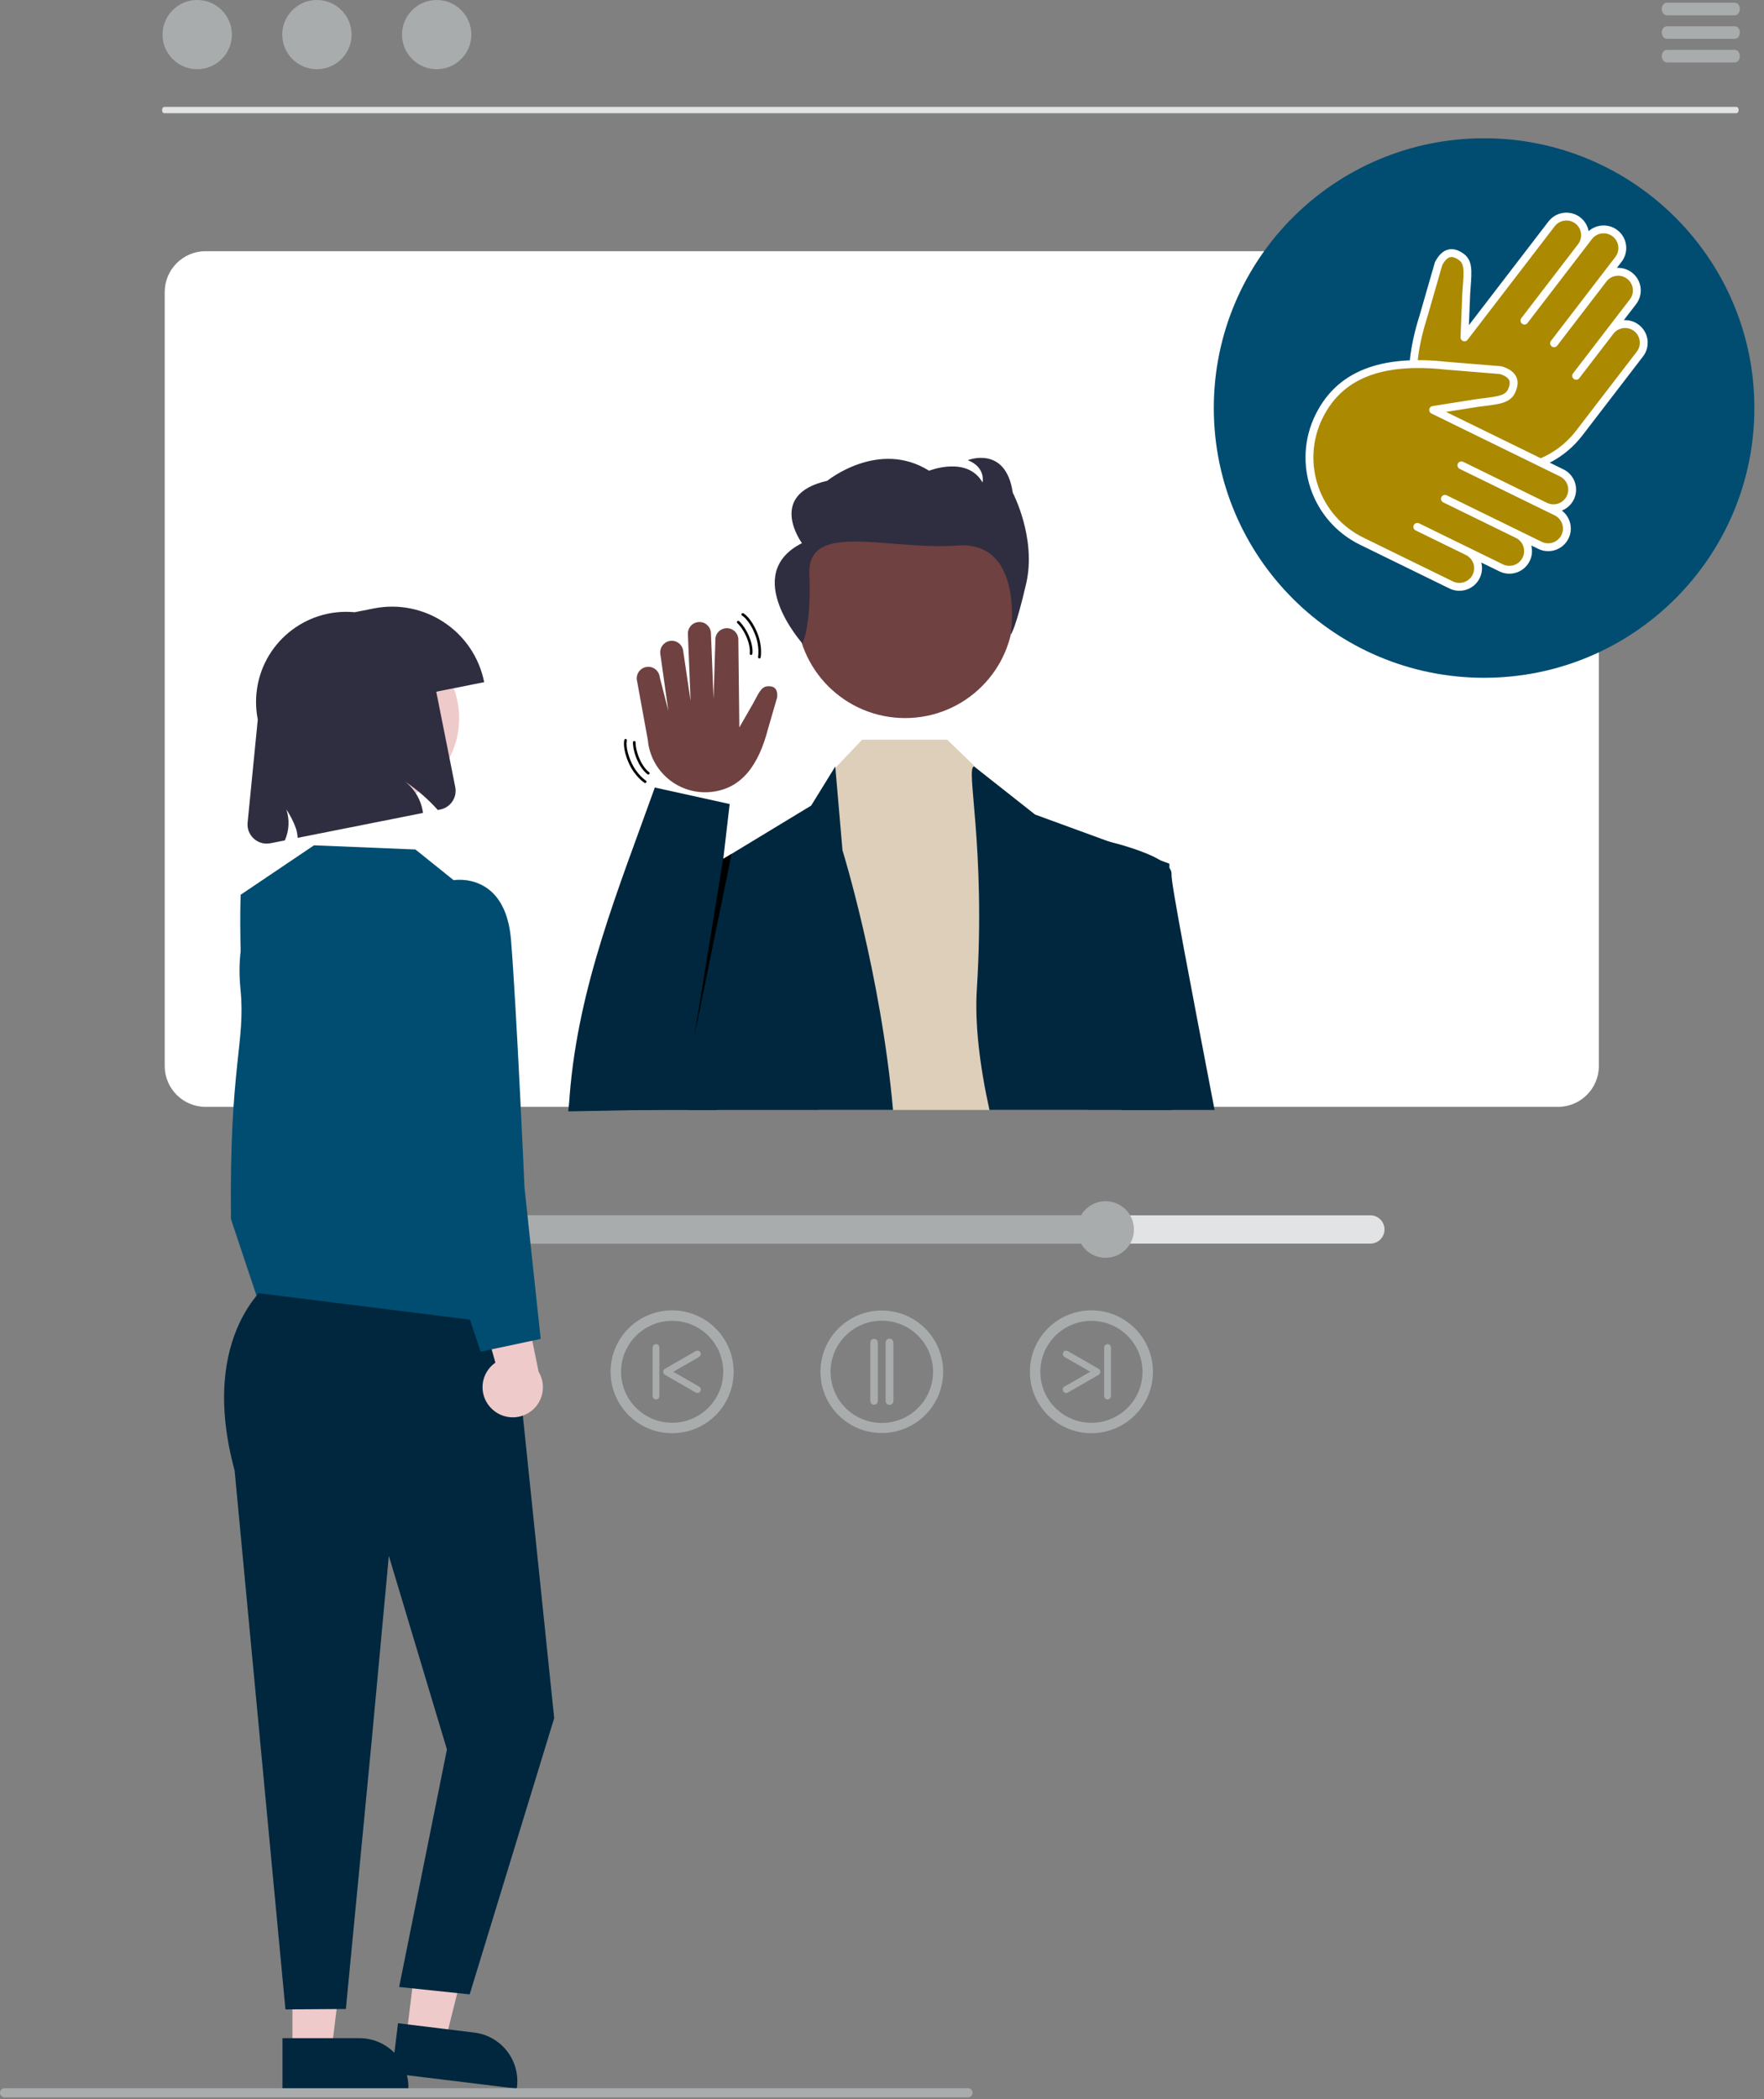 <svg width="269" height="320" viewBox="0 0 269 320" fill="none" xmlns="http://www.w3.org/2000/svg">
<rect x="0" y="0" width="269" height="320" fill="#808080" stroke="none"/>
<g clip-path="url(#clip0_8094_1344)">
<path d="M264.788 17.261H25.061C24.87 17.261 24.711 17.042 24.711 16.779C24.711 16.516 24.865 16.305 25.061 16.299H264.788C264.979 16.299 265.136 16.516 265.136 16.779C265.136 17.042 264.984 17.254 264.788 17.261Z" fill="#E1E3E4"/>
<path d="M30.073 10.549C32.991 10.549 35.359 8.189 35.359 5.276C35.359 2.363 32.991 -0 30.073 -0C27.151 -0 24.785 2.363 24.785 5.276C24.785 8.189 27.151 10.549 30.073 10.549Z" fill="#A9ACAD"/>
<path d="M48.329 10.549C51.249 10.549 53.615 8.189 53.615 5.276C53.615 2.363 51.249 -0 48.329 -0C45.411 -0 43.043 2.363 43.043 5.276C43.043 8.189 45.411 10.549 48.329 10.549Z" fill="#A9ACAD"/>
<path d="M66.589 10.549C69.51 10.549 71.875 8.189 71.875 5.276C71.875 2.363 69.51 -0 66.589 -0C63.671 -0 61.305 2.363 61.305 5.276C61.305 8.189 63.671 10.549 66.589 10.549Z" fill="#A9ACAD"/>
<path d="M264.549 2.329H254.184C253.759 2.329 253.414 1.901 253.414 1.375C253.414 0.842 253.759 0.413 254.181 0.413H264.549C264.975 0.413 265.32 0.842 265.314 1.375C265.314 1.901 264.971 2.329 264.549 2.329Z" fill="#A9ACAD"/>
<path d="M264.549 5.921H254.185C253.759 5.921 253.414 5.493 253.414 4.967C253.414 4.435 253.759 4.007 254.181 4.007H264.549C264.975 4.007 265.32 4.435 265.314 4.967C265.314 5.493 264.971 5.921 264.549 5.921Z" fill="#A9ACAD"/>
<path d="M264.549 9.52H254.184C253.759 9.52 253.414 9.092 253.414 8.566C253.414 8.033 253.759 7.604 254.181 7.604H264.549C264.975 7.604 265.314 8.038 265.314 8.566C265.314 9.092 264.971 9.52 264.549 9.52Z" fill="#A9ACAD"/>
<path d="M31.357 38.295H237.575C241.022 38.295 243.817 41.085 243.817 44.528V162.514C243.817 165.958 241.022 168.748 237.575 168.748H31.357C27.912 168.748 25.117 165.958 25.117 162.514V44.528C25.117 41.085 27.912 38.295 31.357 38.295Z" fill="white"/>
<path d="M138.024 109.473C147.167 109.473 154.58 102.077 154.58 92.955C154.58 83.831 147.167 76.436 138.024 76.436C128.88 76.436 121.469 83.831 121.469 92.955C121.469 102.077 128.88 109.473 138.024 109.473Z" fill="#6F4141"/>
<path d="M165.899 169.219H124.801L127.105 117.366L127.388 117.068L131.468 112.772H144.443L149.26 117.423L149.644 117.795L159.891 127.589L165.899 169.219Z" fill="#DECFBA"/>
<path d="M136.186 169.219H104.95C104.744 149.373 104.578 134.401 104.578 134.401L106.17 133.436H106.183L123.698 122.817L127.375 116.856L127.392 117.068L128.474 129.631C128.474 129.631 134.351 148.577 136.18 169.219H136.186Z" fill="#00273E"/>
<path d="M178.682 169.219H150.886C149.401 162.497 148.627 156.095 148.965 150.756C150.329 128.95 147.183 116.856 148.546 116.856L149.27 117.423L157.84 124.18L169.129 128.31L176.961 131.176L178.327 131.674V132.33C178.327 135.632 178.366 150.951 178.677 169.219H178.682Z" fill="#00273E"/>
<path d="M122.36 98.075C122.36 98.075 123.751 95.633 123.426 87.486C123.099 79.341 135.54 83.946 145.934 83.168C156.33 82.388 154.129 96.777 154.129 96.777C154.129 96.777 154.879 95.924 156.484 88.979C158.089 82.035 154.443 75.118 154.443 75.118C153.371 67.824 147.58 70.158 147.58 70.158C150.367 71.24 149.834 73.557 149.834 73.557C147.477 69.432 141.685 71.766 141.685 71.766C133.968 66.932 126.149 73.299 126.149 73.299C116.825 75.41 122.295 82.807 122.295 82.807C112.922 87.532 122.354 98.081 122.354 98.081L122.36 98.075Z" fill="#2F2E41"/>
<path d="M95.9 169.219C96.698 153.304 97.31 140.814 97.071 139.854C96.4 137.171 105.887 133.545 106.18 133.436L107.993 134.407L109.316 169.225H95.894L95.9 169.219Z" fill="#00273E"/>
<path d="M185.216 169.219H171.112L167.074 129.43L168.736 128.218C168.736 128.218 168.882 128.251 169.133 128.31C170.422 128.63 174.596 129.717 176.966 131.175C177.486 131.473 177.95 131.861 178.328 132.332C178.558 132.606 178.674 132.959 178.652 133.32C178.531 134.447 181.608 150.379 185.216 169.219Z" fill="#00273E"/>
<path d="M208.968 185.281H59.979C58.785 185.281 57.816 186.249 57.816 187.438C57.816 188.627 58.785 189.596 59.979 189.596H208.968C210.161 189.596 211.13 188.627 211.13 187.438C211.13 186.249 210.161 185.281 208.968 185.281Z" fill="#E1E3E4"/>
<path d="M99.606 137.207C102.848 131.677 110.869 131.156 114.468 136.459C115.455 137.912 115.173 139.538 115.411 141.501C116.094 147.183 100.734 169.173 100.734 169.173L86.652 169.433C86.652 169.433 86.836 167.817 86.88 166.906C88.213 150.273 94.305 135.591 99.856 120.064L111.271 122.58L109.785 135.331L105.026 160.108L99.617 137.207H99.606Z" fill="#00273E"/>
<path fill-rule="evenodd" clip-rule="evenodd" d="M110.273 130.942L111.559 130.177L105.887 157.966L110.273 130.942Z" fill="black"/>
<path d="M168.6 185.281V189.596H59.979C58.785 189.596 57.816 188.627 57.816 187.438C57.816 186.249 58.785 185.281 59.979 185.281H168.6Z" fill="#A9ACAD"/>
<path d="M168.592 191.757C170.979 191.757 172.916 189.826 172.916 187.444C172.916 185.062 170.979 183.131 168.592 183.131C166.204 183.131 164.27 185.062 164.27 187.444C164.27 189.826 166.204 191.757 168.592 191.757Z" fill="#A9ACAD"/>
<path d="M134.471 218.043C129.54 218.043 125.543 214.056 125.543 209.136C125.543 204.215 129.54 200.228 134.471 200.228C139.402 200.228 143.396 204.215 143.396 209.136C143.396 214.056 139.395 218.037 134.471 218.043ZM134.471 200.915C129.919 200.915 126.225 204.599 126.225 209.14C126.225 213.682 129.919 217.368 134.471 217.368C139.024 217.368 142.716 213.682 142.716 209.14C142.716 204.599 139.024 200.921 134.471 200.915Z" fill="#A9ACAD" stroke="#A9ACAD" stroke-width="0.86" stroke-miterlimit="2" stroke-linejoin="round"/>
<path d="M133.293 213.934C133.104 213.934 132.949 213.779 132.949 213.59V204.683C132.949 204.494 133.098 204.34 133.288 204.334C133.475 204.334 133.631 204.483 133.637 204.672V213.585C133.637 213.772 133.482 213.928 133.293 213.928V213.934Z" fill="#A9ACAD" stroke="#A9ACAD" stroke-width="0.46" stroke-miterlimit="2" stroke-linejoin="round"/>
<path d="M135.648 213.934C135.461 213.934 135.305 213.779 135.305 213.59V204.683C135.305 204.494 135.454 204.34 135.643 204.334C135.832 204.334 135.987 204.483 135.992 204.672V213.585C135.992 213.772 135.838 213.928 135.648 213.928V213.934Z" fill="#A9ACAD" stroke="#A9ACAD" stroke-width="0.51" stroke-miterlimit="2" stroke-linejoin="round"/>
<path d="M93.566 209.136C93.566 204.215 97.562 200.228 102.493 200.228C107.424 200.228 111.421 204.215 111.421 209.136C111.421 214.056 107.424 218.043 102.493 218.043C97.562 218.043 93.572 214.05 93.566 209.136ZM94.254 209.136C94.254 213.677 97.948 217.36 102.5 217.36C107.053 217.36 110.744 213.677 110.744 209.136C110.744 204.594 107.053 200.91 102.5 200.91C97.948 200.91 94.261 204.594 94.254 209.136Z" fill="#A9ACAD" stroke="#A9ACAD" stroke-width="0.91" stroke-miterlimit="2" stroke-linejoin="round"/>
<path d="M106.354 212.132C106.514 212.132 106.641 212.007 106.641 211.845C106.641 211.744 106.588 211.652 106.497 211.6L102.215 209.134L106.497 206.67C106.634 206.589 106.681 206.418 106.6 206.28C106.52 206.142 106.349 206.098 106.211 206.177L101.498 208.893C101.36 208.974 101.314 209.145 101.395 209.283C101.417 209.329 101.458 209.362 101.498 209.386L106.211 212.102C106.257 212.126 106.303 212.143 106.354 212.143V212.132Z" fill="#A9ACAD" stroke="#A9ACAD" stroke-width="0.46" stroke-miterlimit="2" stroke-linejoin="round"/>
<path d="M100.037 213.121C100.197 213.121 100.324 212.996 100.324 212.836V205.428C100.324 205.267 100.197 205.142 100.037 205.142C99.88 205.142 99.75 205.267 99.75 205.428V212.836C99.75 212.996 99.875 213.121 100.037 213.121Z" fill="#A9ACAD" stroke="#A9ACAD" stroke-width="0.46" stroke-miterlimit="2" stroke-linejoin="round"/>
<path d="M166.436 218.043C161.505 218.043 157.508 214.056 157.508 209.136C157.508 204.215 161.505 200.228 166.436 200.228C171.365 200.228 175.362 204.215 175.362 209.136C175.362 214.056 171.36 218.037 166.436 218.043ZM166.436 200.915C161.884 200.915 158.19 204.599 158.19 209.14C158.19 213.682 161.884 217.368 166.436 217.368C170.987 217.368 174.679 213.682 174.679 209.14C174.679 204.599 170.987 200.921 166.436 200.915Z" fill="#A9ACAD" stroke="#A9ACAD" stroke-width="0.91" stroke-miterlimit="2" stroke-linejoin="round"/>
<path d="M162.578 212.132C162.418 212.132 162.293 212.007 162.293 211.845C162.293 211.744 162.343 211.652 162.435 211.6L166.719 209.134L162.435 206.67C162.297 206.589 162.253 206.418 162.332 206.28C162.413 206.142 162.584 206.098 162.722 206.177L167.436 208.893C167.572 208.974 167.618 209.145 167.539 209.283C167.515 209.329 167.476 209.362 167.436 209.386L162.722 212.102C162.676 212.126 162.63 212.143 162.578 212.143V212.132Z" fill="#A9ACAD" stroke="#A9ACAD" stroke-width="0.46" stroke-miterlimit="2" stroke-linejoin="round"/>
<path d="M168.9 213.121C168.74 213.121 168.613 212.996 168.613 212.836V205.428C168.613 205.267 168.74 205.142 168.9 205.142C169.055 205.142 169.187 205.267 169.187 205.428V212.836C169.187 212.996 169.06 213.121 168.9 213.121Z" fill="#A9ACAD" stroke="#A9ACAD" stroke-width="0.46" stroke-miterlimit="2" stroke-linejoin="round"/>
<path d="M43.111 215.85C41.328 214.065 41.328 211.183 43.117 209.404C43.306 209.215 43.512 209.044 43.736 208.888L39.344 193.289L47.382 195.85L50.324 210.272C51.631 212.441 50.932 215.26 48.759 216.566C46.941 217.658 44.608 217.366 43.117 215.856L43.111 215.85Z" fill="#FFB6B6"/>
<path d="M42.399 138.135L40.739 136.408C40.739 136.408 35.589 139.937 36.677 150.876C37.481 158.953 34.94 162.379 35.221 185.862L42.399 207.367L50.702 203.025L44.694 176.492L42.399 138.14V138.135Z" fill="#004D71"/>
<path d="M44.594 312.667H50.545L53.377 289.756H44.594V312.667Z" fill="#EFCACA"/>
<path d="M43.078 310.727H54.803C58.931 310.727 62.275 314.063 62.275 318.181V318.424H43.078V310.727Z" fill="#00273E"/>
<path d="M61.961 310.561L67.872 311.282L73.474 288.891L64.752 287.823L61.961 310.561Z" fill="#EFCACA"/>
<path d="M60.69 308.45L72.328 309.875C76.423 310.379 79.335 314.096 78.835 318.183L78.807 318.422L59.754 316.095L60.695 308.458L60.69 308.45Z" fill="#00273E"/>
<path d="M41.51 195.199C41.51 195.199 30.044 203.019 35.777 224.185L43.529 306.346L52.742 306.283L56.647 265.741L59.295 237.2L68.155 266.714L60.867 302.925L71.622 304.053L84.511 261.938L78.297 201.978L41.51 195.194V195.199Z" fill="#00273E"/>
<path d="M69.178 134.188L63.348 129.509L47.884 128.873L36.7 136.408C36.7 136.408 35.547 163.238 43.114 187.133L39.147 197.116L78.817 202.081L69.178 134.188Z" fill="#004D71"/>
<path d="M59.345 122.469C66.526 121.044 71.191 114.077 69.76 106.909C68.332 99.74 61.352 95.084 54.171 96.511C46.989 97.936 42.325 104.902 43.753 112.071C45.182 119.24 52.163 123.894 59.345 122.469Z" fill="#EFCACA"/>
<path d="M56.983 92.763L54.089 93.336C46.523 92.628 39.814 98.177 39.106 105.732C38.983 107.052 39.051 108.387 39.31 109.688L37.76 125.41C37.602 127.017 38.781 128.441 40.384 128.601C40.671 128.632 40.959 128.614 41.241 128.558L43.438 128.121C44.1 126.631 44.179 124.946 43.668 123.403C44.276 124.316 44.771 125.296 45.139 126.326C45.282 126.782 45.365 127.254 45.391 127.734L64.507 123.939C64.256 122.046 63.271 120.321 61.758 119.148C63.604 120.378 65.286 121.837 66.766 123.49L67.126 123.418C68.711 123.104 69.739 121.57 69.423 119.988L66.527 105.452L73.835 104.001C72.291 96.251 64.747 91.221 56.983 92.763Z" fill="#2F2E41"/>
<path d="M74.92 214.707C73.138 212.921 73.138 210.037 74.927 208.259C75.116 208.07 75.32 207.898 75.545 207.744L71.152 192.143L79.193 194.707L82.134 209.129C83.442 211.297 82.739 214.118 80.568 215.422C78.749 216.515 76.416 216.222 74.927 214.712L74.92 214.707Z" fill="#EFCACA"/>
<path d="M64.147 137.147L69.176 134.19C69.176 134.19 77.082 132.799 77.929 143.313C78.779 153.827 79.989 181.116 79.989 181.116L82.454 204.124L73.296 206.068L62.777 174.605L64.142 137.147H64.147Z" fill="#004D71"/>
<path d="M147.618 319.748H0.693C0.311 319.748 0 319.435 0 319.054C0 318.674 0.311 318.363 0.693 318.363H147.618C147.998 318.363 148.311 318.674 148.311 319.054C148.311 319.435 147.998 319.748 147.618 319.748Z" fill="#A9ACAD"/>
<path d="M226.315 103.332C249.079 103.332 267.533 84.919 267.533 62.205C267.533 39.492 249.079 21.079 226.315 21.079C203.55 21.079 185.098 39.492 185.098 62.205C185.098 84.919 203.55 103.332 226.315 103.332Z" fill="#004D71"/>
<path d="M223.324 51.437L223.596 44.724C223.745 42.047 224.153 40.152 222.896 39.211C221.528 38.192 220.37 38.348 219.384 40.174L217.124 48.02C214.411 56.531 214.624 63.884 220.868 68.654C227.11 73.427 236.051 72.244 240.835 66.011L250.076 53.977C251.032 52.73 250.795 50.946 249.546 49.991C248.298 49.037 246.509 49.274 245.553 50.521L240.355 57.291L249.019 46.008C249.975 44.761 249.739 42.977 248.489 42.023C247.241 41.068 245.452 41.305 244.496 42.552L236.989 52.331L246.807 39.542C247.763 38.295 247.526 36.513 246.277 35.558C245.029 34.604 243.24 34.839 242.284 36.086L232.466 48.875L241.127 37.59C242.085 36.343 241.848 34.561 240.6 33.605C239.351 32.651 237.564 32.89 236.606 34.135L223.324 51.437Z" fill="#AB8900" stroke="white" stroke-width="1.2" stroke-miterlimit="10" stroke-linecap="round" stroke-linejoin="round"/>
<path d="M218.545 62.502L225.195 61.449C227.854 61.064 229.795 61.094 230.474 59.676C231.209 58.138 230.829 57.035 228.839 56.43L220.687 55.766C211.792 54.784 204.608 56.439 201.143 63.488C197.679 70.537 200.593 79.052 207.655 82.506L221.294 89.178C222.706 89.868 224.412 89.287 225.105 87.876C225.798 86.466 225.214 84.763 223.803 84.073L216.131 80.32L228.917 86.574C230.329 87.266 232.037 86.683 232.728 85.272C233.423 83.864 232.838 82.16 231.426 81.469L220.345 76.049L234.835 83.137C236.249 83.829 237.955 83.246 238.648 81.835C239.342 80.426 238.759 78.723 237.345 78.032L222.855 70.944L235.64 77.199C237.054 77.888 238.761 77.305 239.454 75.897C240.147 74.486 239.564 72.785 238.15 72.093L218.545 62.502Z" fill="#AB8900" stroke="white" stroke-width="1.2" stroke-miterlimit="10" stroke-linecap="round" stroke-linejoin="round"/>
<path d="M96.723 113.171C96.723 113.171 96.674 114.213 97.323 115.729C98.006 117.318 98.867 117.883 98.867 117.883" stroke="black" stroke-width="0.4" stroke-miterlimit="1.5" stroke-linecap="round" stroke-linejoin="round"/>
<path d="M95.397 112.859C95.397 112.859 95.075 114.016 96.068 116.253C96.964 118.266 98.383 119.174 98.383 119.174" stroke="black" stroke-width="0.4" stroke-miterlimit="1.5" stroke-linecap="round" stroke-linejoin="round"/>
<path d="M112.579 94.854C112.579 94.854 113.37 95.533 114.026 97.047C114.71 98.635 114.529 99.65 114.529 99.65" stroke="black" stroke-width="0.4" stroke-miterlimit="1.5" stroke-linecap="round" stroke-linejoin="round"/>
<path d="M113.263 93.676C113.263 93.676 114.325 94.237 115.267 96.495C116.115 98.53 115.799 100.185 115.799 100.185" stroke="black" stroke-width="0.4" stroke-miterlimit="1.5" stroke-linecap="round" stroke-linejoin="round"/>
<path d="M112.744 110.903L114.818 107.29C115.625 105.838 116.036 104.709 117.005 104.629C118.055 104.543 118.609 105.006 118.521 106.289L117.109 111.148C115.717 116.507 113.179 120.295 108.342 120.746C103.506 121.196 99.227 117.635 98.786 112.792L97.105 103.585C97.018 102.617 97.729 101.758 98.697 101.668C99.665 101.578 100.519 102.291 100.608 103.259L101.917 108.373L100.686 99.617C100.598 98.649 101.31 97.789 102.278 97.7C103.246 97.609 104.1 98.322 104.189 99.291L105.312 106.878L104.905 96.754C104.817 95.785 105.53 94.927 106.496 94.836C107.464 94.746 108.32 95.459 108.408 96.428L108.815 106.552L109.089 97.697C109.001 96.727 109.714 95.869 110.681 95.779C111.649 95.689 112.504 96.401 112.591 97.37L112.744 110.903Z" fill="#6F4141"/>
</g>
<defs>
<clipPath id="clip0_8094_1344">
<rect width="268.436" height="320" fill="white"/>
</clipPath>
</defs>
</svg>
